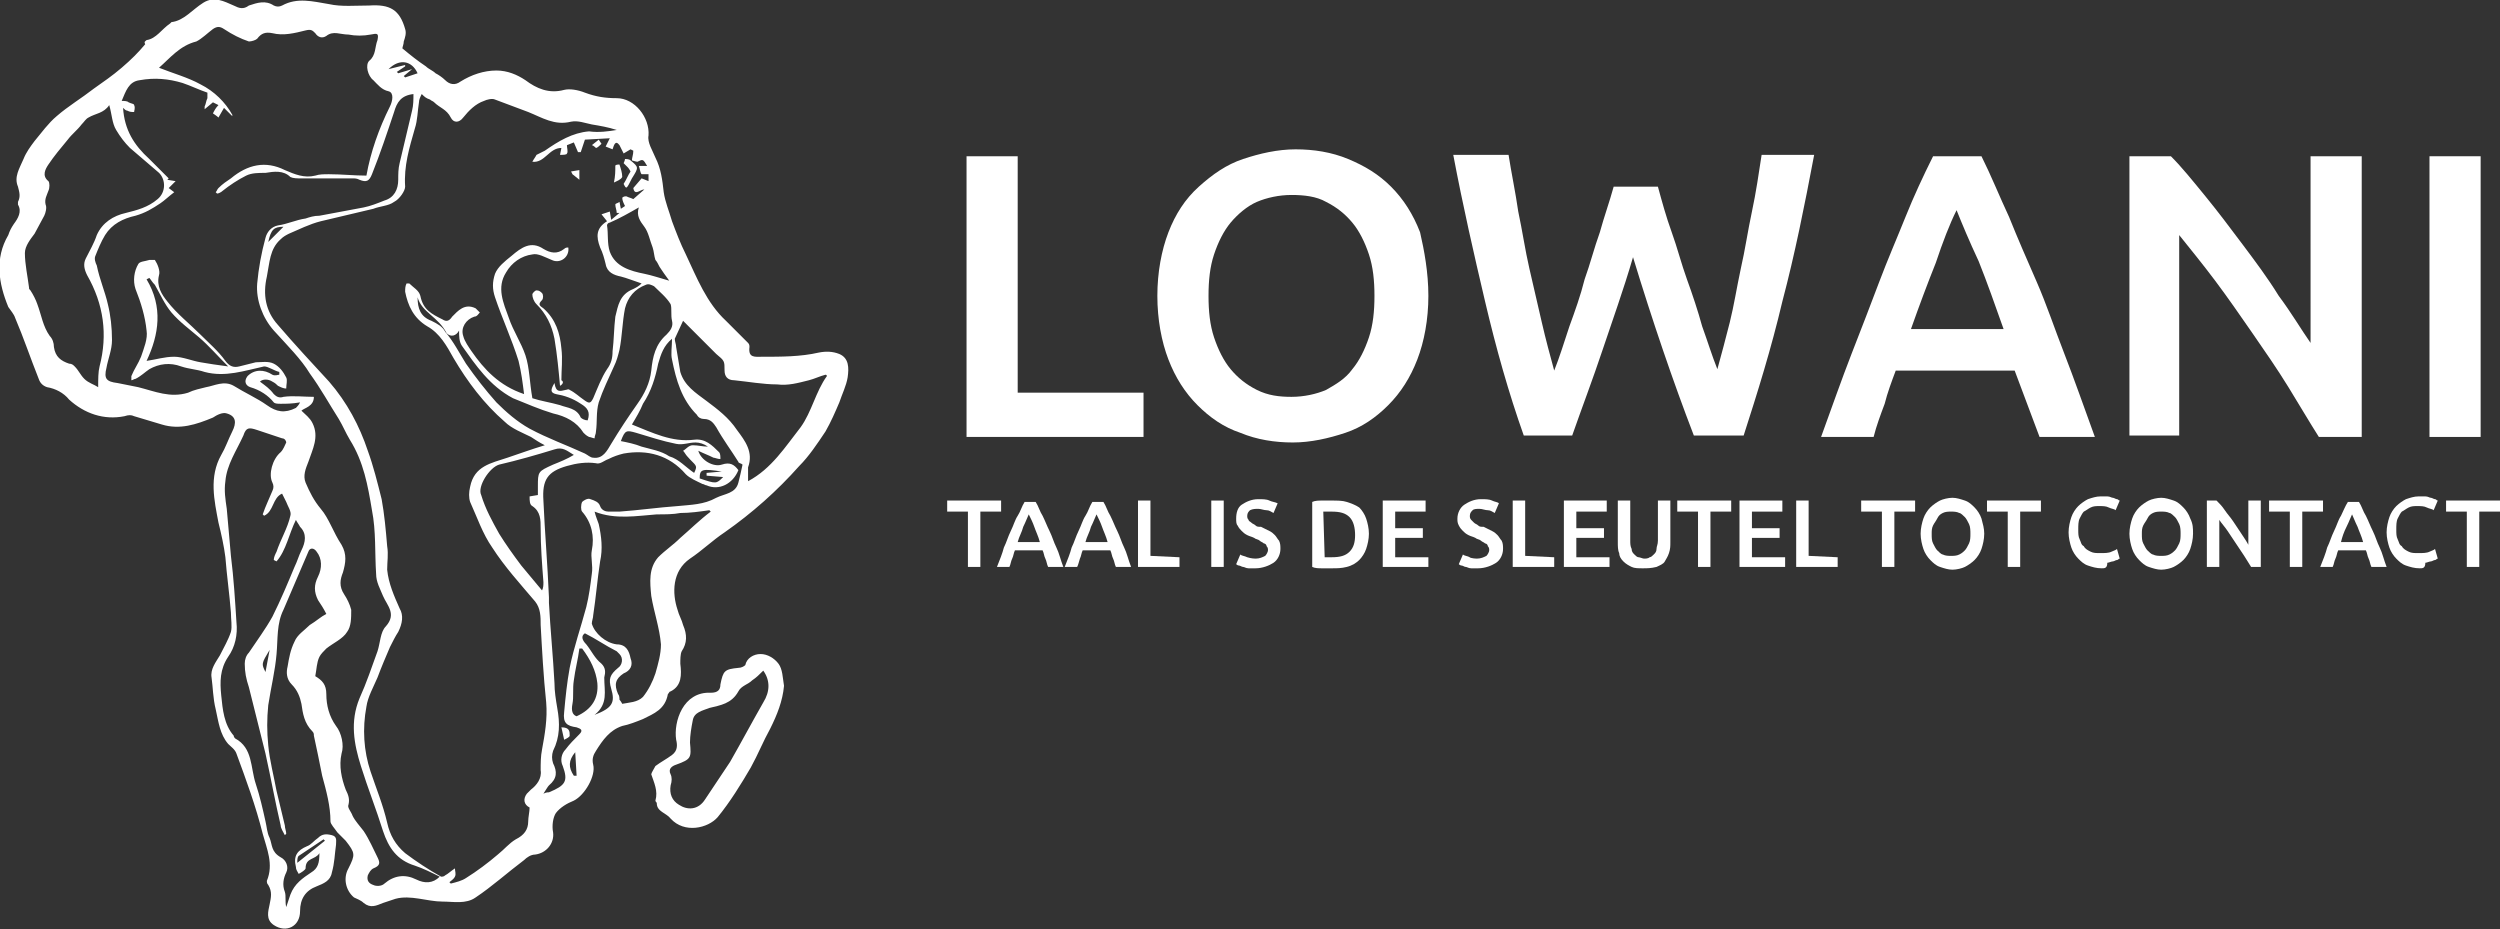 <?xml version="1.0" encoding="utf-8"?>
<!-- Generator: Adobe Illustrator 23.0.6, SVG Export Plug-In . SVG Version: 6.00 Build 0)  -->
<svg version="1.1" id="Layer_1" xmlns="http://www.w3.org/2000/svg" xmlns:xlink="http://www.w3.org/1999/xlink" x="0px" y="0px"
	 viewBox="0 0 180.8 67.2" style="enable-background:new 0 0 180.8 67.2;" xml:space="preserve">
<rect x="0" y="0" width="180.8" height="67.2" fill="#333333" stroke="none"/>
<style type="text/css">
	.st0{fill:#FFFFFF;}
</style>
<g>
	<g>
		<path class="st0" d="M23.6,44.4c-0.2-0.4-0.4-0.7-0.6-1c-0.3-0.6-0.3-1.1,0-1.7c0.3-0.6,0.3-1.3-0.1-1.8c-0.2-0.3-0.5-0.3-0.6,0
			c-0.6,1.4-1.2,2.8-1.8,4.2c-0.5,1-0.4,2.1-0.5,3.2c-0.1,1.2-0.4,2.4-0.6,3.7c-0.1,1-0.1,1.9,0,2.9c0.1,1.1,0.4,2.2,0.6,3.3
			c0.2,0.8,0.4,1.7,0.6,2.5c0,0.2,0.1,0.4,0.1,0.6l-0.1,0.1c-0.1-0.2-0.3-0.5-0.3-0.7c-0.4-1.7-0.7-3.4-1.1-5.2
			c-0.4-1.6-0.8-3.2-1.2-4.8c-0.2-0.6-0.3-1.1-0.3-1.7c0-0.3,0.1-0.6,0.3-0.8c0.6-0.9,1.2-1.7,1.7-2.6c0.6-1.2,1.1-2.4,1.6-3.6
			c0.2-0.4,0.3-0.8,0.5-1.2c0.3-0.6,0.4-1.2-0.1-1.7c-0.1-0.2-0.2-0.3-0.3-0.5c-0.5,1-0.7,2.2-1.4,3l-0.2-0.1c0-0.2,0.1-0.4,0.2-0.6
			c0.3-0.9,0.8-1.7,1-2.6c0.1-0.3-0.2-0.7-0.3-1c-0.1-0.2-0.2-0.4-0.3-0.6c-0.7,0.3-0.6,1.3-1.3,1.6L19,37.2
			c0.2-0.6,0.5-1.2,0.7-1.7c0.1-0.2,0.1-0.4,0-0.6c-0.3-0.6,0-1.7,0.6-2.2c0.2-0.2,0.3-0.5,0.4-0.7c0-0.1-0.1-0.3-0.3-0.3
			c-0.6-0.2-1.2-0.4-1.8-0.6s-0.8-0.2-1,0.4c-0.5,1.1-1.2,2.1-1.3,3.3c-0.1,0.7,0,1.3,0.1,2c0.1,1.1,0.2,2.3,0.3,3.4
			c0.2,1.6,0.3,3.2,0.4,4.8c0.1,0.9-0.1,1.8-0.6,2.5c-0.6,0.9-0.6,1.8-0.5,2.8s0.2,2.1,0.9,2.9c0,0.1,0.1,0.2,0.1,0.2
			c1.3,0.7,1.1,2.1,1.5,3.3c0.3,0.9,0.5,1.8,0.7,2.7c0.1,0.4,0.1,0.8,0.3,1.2c0.2,0.5,0.1,1,0.8,1.4c0.4,0.2,0.6,0.7,0.4,1.1l0,0
			c-0.2,0.4-0.3,0.9-0.1,1.4c0.1,0.3,0,0.7,0.1,1.1c0.1-0.3,0.2-0.6,0.3-0.9c0.3-0.8,0.9-1.2,1.5-1.6c0.5-0.3,0.6-0.7,0.6-1.4
			c-0.3,0.5-1,0.3-1,1.1c0,0.1-0.3,0.3-0.5,0.4c-0.1-0.2-0.2-0.3-0.2-0.5c-0.2-0.8,0.1-1.2,0.8-1.5c0.3-0.1,0.5-0.4,0.8-0.6
			c0.3-0.3,0.6-0.3,1-0.2s0.3,0.4,0.3,0.7c-0.1,0.7-0.1,1.3-0.3,2c-0.1,0.6-0.6,0.8-1.1,1c-0.8,0.3-1.2,0.9-1.2,1.8
			c0,1.1-1,1.6-1.9,1c-0.6-0.4-0.4-1-0.3-1.5s0.2-0.9-0.1-1.4c-0.1-0.1-0.1-0.2-0.1-0.3c0.5-1.2,0-2.3-0.3-3.4
			c-0.5-2-1.2-3.9-1.9-5.8c-0.1-0.3-0.4-0.5-0.6-0.7c-0.6-0.7-0.7-1.6-0.9-2.5c-0.2-0.8-0.2-1.6-0.3-2.3c-0.1-0.6,0.3-1.1,0.6-1.6
			c0.3-0.6,0.6-1.1,0.8-1.7c0.1-0.4,0-0.9,0-1.4c-0.1-1.3-0.3-2.7-0.4-4c-0.1-0.8-0.3-1.7-0.5-2.5c-0.3-1.6-0.7-3.3,0.2-4.9
			c0.3-0.5,0.5-1.1,0.8-1.7s0.3-1.1-0.4-1.3c-0.3-0.1-0.7,0.1-1,0.3c-1.2,0.5-2.4,0.9-3.7,0.5c-0.7-0.2-1.3-0.4-2-0.6
			C9.5,30,9.3,30,9,30.1c-1.5,0.3-2.9-0.2-4-1.2c-0.4-0.5-1-0.8-1.6-0.9c-0.3-0.1-0.5-0.3-0.6-0.6c-0.6-1.5-1.1-3-1.7-4.4
			c-0.1-0.3-0.3-0.5-0.5-0.8c-0.7-1.7-1-3.5,0-5.2c0.1-0.3,0.2-0.5,0.4-0.8c0.3-0.4,0.6-0.9,0.3-1.4c0-0.1,0-0.1,0-0.2
			c0.2-0.4,0.1-0.7,0-1.1c-0.3-0.7,0.1-1.3,0.4-2c0.2-0.5,0.5-0.9,0.8-1.3c0.5-0.6,1-1.3,1.6-1.8c0.8-0.7,1.8-1.3,2.7-2
			c0.7-0.5,1.3-0.9,2-1.5s1.2-1.1,1.7-1.7c-0.1-0.2,0-0.2,0.1-0.3c0.7-0.1,1.1-0.8,1.7-1.2l0.1-0.1c0.9-0.1,1.5-0.9,2.3-1.4
			s1.5-0.1,2.2,0.2c0.4,0.2,0.7,0.3,1.1,0c0.6-0.2,1.2-0.4,1.8,0c0.2,0.1,0.4,0.1,0.6,0c1.1-0.6,2.2-0.3,3.4-0.1
			c0.9,0.2,1.9,0.1,2.9,0.1c1.5-0.1,2.2,0.3,2.6,1.7c0.1,0.3,0,0.6-0.1,0.9c0,0.2-0.1,0.4-0.1,0.5c0.6,0.5,1.1,0.9,1.7,1.3
			C31,5,31.3,5.1,31.5,5.3c0.2,0.1,0.5,0.3,0.7,0.5c0.3,0.3,0.7,0.4,1.1,0.1c0.8-0.5,1.7-0.8,2.6-0.8c0.8,0,1.5,0.3,2.1,0.7
			c0.8,0.6,1.7,1,2.8,0.7c0.4-0.1,1,0,1.5,0.2c0.8,0.3,1.5,0.4,2.3,0.4c1.3,0,2.4,1.4,2.3,2.7c-0.1,0.5,0.3,1.1,0.5,1.6
			c0.4,0.8,0.5,1.6,0.6,2.5c0.1,0.7,0.4,1.4,0.6,2.1c0.3,0.8,0.6,1.6,1,2.4c0.8,1.7,1.5,3.5,2.9,4.8c0.5,0.5,1.1,1.1,1.6,1.6
			c0.1,0.1,0.1,0.2,0.1,0.3c-0.1,0.8,0.4,0.7,0.9,0.7c1.4,0,2.8,0,4.1-0.3c0.5-0.1,1-0.1,1.5,0.1c0.7,0.3,0.7,1,0.6,1.7
			c-0.1,0.6-0.4,1.2-0.6,1.8c-0.3,0.7-0.6,1.4-1,2.1c-0.6,0.9-1.2,1.8-1.9,2.5c-1.6,1.8-3.4,3.4-5.4,4.8c-0.9,0.6-1.6,1.3-2.5,1.9
			c-1.3,0.9-1.3,2.5-0.9,3.7c0.1,0.4,0.3,0.7,0.4,1.1c0.3,0.7,0.3,1.3-0.1,1.9c-0.1,0.2-0.1,0.6-0.1,0.9c0.1,0.8,0.1,1.6-0.7,2
			c-0.1,0-0.1,0.1-0.2,0.2c-0.2,1.1-1,1.4-1.8,1.8c-0.5,0.2-1,0.4-1.5,0.5c-0.9,0.3-1.4,1-1.9,1.8c-0.2,0.3-0.3,0.6-0.2,1
			c0.2,0.8-0.6,2.2-1.4,2.6c-0.5,0.2-1,0.5-1.3,0.9c-0.2,0.3-0.3,0.9-0.2,1.4c0.1,0.8-0.5,1.5-1.3,1.6c-0.3,0-0.6,0.2-0.8,0.4
			c-1.2,0.9-2.3,1.9-3.5,2.7c-0.7,0.5-1.6,0.3-2.4,0.3c-1.1,0-2.3-0.5-3.4-0.2c-0.3,0.1-0.6,0.2-0.9,0.3c-0.5,0.2-0.9,0.4-1.4,0
			c-0.2-0.2-0.5-0.3-0.7-0.4c-0.6-0.5-0.8-1.4-0.4-2.1c0.5-1,0.5-1.1-0.2-2c-0.2-0.2-0.4-0.4-0.6-0.6c-0.2-0.3-0.5-0.6-0.5-0.8
			c0-1.1-0.3-2.2-0.6-3.3c-0.2-1-0.4-2-0.6-2.9c0-0.1,0-0.2-0.1-0.3c-0.6-0.6-0.7-1.3-0.8-2c-0.1-0.5-0.3-1-0.7-1.4
			c-0.4-0.4-0.4-0.9-0.3-1.3c0.1-0.6,0.2-1.2,0.5-1.8c0.2-0.5,0.7-0.8,1.1-1.2C22.9,44.9,23.2,44.6,23.6,44.4z M44.6,9.4L44.6,9.4
			C44,9.2,43.4,9.1,42.8,9c-0.5-0.1-1-0.3-1.5-0.2c-1.2,0.3-2.1-0.3-3.1-0.7c-0.8-0.3-1.6-0.6-2.4-0.9c-0.2-0.1-0.6,0-0.8,0.1
			c-0.6,0.2-1.1,0.7-1.5,1.2c-0.3,0.4-0.7,0.4-0.9,0c-0.3-0.6-0.8-0.7-1.2-1.1c-0.1-0.1-0.2-0.1-0.3-0.2c-0.3-0.1-0.4-0.2-0.6-0.4
			c-0.1,0.2-0.2,0.4-0.2,0.6C30.2,8,30.2,8.7,30,9.3c-0.4,1.4-0.8,2.7-0.7,4.2c0,0.3-0.4,0.9-0.8,1.1c-0.4,0.3-1,0.3-1.5,0.5
			c-1.3,0.3-2.5,0.6-3.8,0.9c-0.8,0.2-1.6,0.6-2.3,0.9c-0.2,0.1-0.4,0.2-0.6,0.4c-0.8,0.7-0.8,1.7-1,2.7c-0.3,1.3-0.1,2.5,0.8,3.5
			c1.2,1.4,2.5,2.8,3.7,4.1c1.3,1.5,2.2,3.2,2.8,5c0.4,1.1,0.7,2.3,1,3.5c0.2,1.1,0.3,2.2,0.4,3.4c0.1,0.6,0,1.1,0,1.7
			c0.1,1,0.5,1.9,0.9,2.8c0.3,0.5,0.2,1.1-0.1,1.7c-0.2,0.3-0.4,0.7-0.6,1.1c-0.3,0.7-0.6,1.4-0.9,2.2c-0.3,0.7-0.7,1.4-0.8,2.1
			c-0.3,1.6-0.2,3.2,0.3,4.7c0.4,1.2,0.9,2.4,1.2,3.7c0.2,0.9,0.6,1.6,1.3,2.2c0.8,0.6,1.7,1.2,2.6,1.7c0.1,0,0.2,0,0.3-0.1
			c0.2-0.1,0.4-0.3,0.7-0.5c0,0.2,0.1,0.4,0,0.6c-0.1,0.2-0.3,0.3-0.4,0.4l0.1,0.1c0.4-0.1,0.8-0.2,1.1-0.4c0.8-0.5,1.6-1.1,2.3-1.7
			c0.5-0.4,0.8-0.8,1.3-1.1c0.6-0.3,0.9-0.7,0.9-1.3c0-0.3,0.1-0.7,0.1-1c-0.4-0.2-0.5-0.6-0.2-1c0.1-0.1,0.2-0.2,0.3-0.3
			c0.4-0.3,0.8-0.8,0.7-1.4c0-0.5,0-1,0.1-1.5c0.2-1.1,0.4-2.2,0.3-3.4c-0.2-1.9-0.3-3.8-0.4-5.6c0-0.6,0-1.2-0.4-1.7
			c-1.1-1.3-2.2-2.5-3.1-3.9c-0.7-1-1.1-2.2-1.6-3.3c-0.1-0.3-0.1-0.7,0-1.1c0.3-1.5,1.5-1.7,2.7-2.1c0.9-0.3,1.7-0.6,2.7-0.9
			c-0.4-0.2-0.7-0.4-1-0.6c-0.6-0.3-1.4-0.6-1.9-1.1c-1.5-1.3-2.7-2.9-3.7-4.6c-0.5-0.9-1-1.8-1.9-2.3c-1-0.6-1.4-1.5-1.6-2.5
			c0-0.2,0-0.4,0.1-0.6h0.2c0.3,0.3,0.7,0.5,0.8,0.9c0.2,1,0.8,1.3,1.6,1.7c0.3,0.2,0.5,0.1,0.7-0.2c0.4-0.4,0.9-1,1.7-0.6
			c0.1,0.1,0.2,0.2,0.3,0.3c-0.1,0.1-0.2,0.3-0.4,0.3c-0.6,0.2-1,0.8-0.8,1.4c0.1,0.4,0.4,0.8,0.6,1.1c0.9,1.3,2,2.5,3.8,3.1
			c-0.1-0.8-0.2-1.6-0.4-2.4c-0.5-1.6-1.2-3.1-1.7-4.6c-0.2-0.6-0.2-1.1,0-1.7c0.2-0.5,0.7-0.9,1.2-1.3c0.7-0.6,1.4-1.1,2.3-0.5
			c0.5,0.3,1,0.4,1.5,0c0.1-0.1,0.2-0.1,0.3-0.1c0.1,0.7-0.6,1.2-1.2,0.9c-0.5-0.2-1-0.5-1.4-0.4c-0.8,0.1-1.5,0.6-1.9,1.3
			c-0.7,1.1-0.2,2.2,0.2,3.3c0.3,0.9,0.9,1.8,1.2,2.7c0.3,0.9,0.3,2,0.5,3.1c0.6,0.2,1.3,0.3,2,0.5c0.5,0.2,1.2,0.2,1.5,0.9
			c0.1,0.1,0.3,0.2,0.5,0.2c0.2-0.6,0-0.9-0.5-1.2c-0.6-0.4-1.2-0.6-1.8-0.7c-0.4-0.1-0.4-0.3-0.1-0.8c0.1,0.7,0.4,0.6,0.8,0.5
			c0.1,0,0.2-0.1,0.3,0c0.4,0.2,0.7,0.5,1,0.7c0.4,0.3,0.5,0.3,0.7-0.1c0.3-0.7,0.6-1.5,1-2.1c0.3-0.4,0.4-0.8,0.4-1.3
			c0.1-0.8,0.1-1.7,0.2-2.5c0.2-0.8,0.3-1.6,1.3-2c0.2-0.1,0.4-0.2,0.6-0.4c-0.6-0.2-1.1-0.4-1.5-0.5c-0.5-0.1-1-0.3-1.1-0.9
			c-0.1-0.4-0.2-0.8-0.4-1.2c-0.3-0.8-0.3-1.4,0.5-1.9l-0.4-0.5l0.6-0.2l0.1,0.6l0.6-0.5h-0.2c0-0.2-0.1-0.4-0.1-0.6
			c0-0.1,0.2-0.1,0.3-0.2l0.1,0.5l0.3-0.2c-0.1-0.2-0.2-0.4-0.2-0.6c0.1-0.1,0.2-0.1,0.3-0.1c0.2,0.1,0.3,0.1,0.5,0.2l0,0l0.8-0.7
			c-0.3,0-0.7,0.5-0.8-0.1l0.6-0.7l0.5,0.2v-0.5c-0.2,0-0.4,0-0.5,0c-0.1-0.1-0.1-0.3-0.2-0.6h0.6c-0.3-0.5-0.3-0.5-0.7-0.3
			c-0.1,0-0.4-0.1-0.4-0.1c0-0.2,0.1-0.4,0.1-0.7l-0.2-0.1l-0.5,0.3l-0.3-0.6c-0.3-0.4-0.4,0-0.5,0.3l-0.5-0.2l0.3-0.6l-1.8,0.1
			L42,11h-0.2l-0.3-0.7L41,10.5c0,0.2,0.1,0.5,0,0.6c0,0.1-0.3,0.1-0.5,0.1l0.1-0.5c-0.9,0-1.2,1.1-2.1,1c0.1-0.2,0.2-0.3,0.3-0.5
			c0.2-0.1,0.4-0.2,0.6-0.3c1-0.7,2-1.3,3.2-1.4C43.3,9.6,44,9.5,44.6,9.4z M20.2,27.1v-0.2c-0.4-0.1-0.8-0.4-1.1-0.4
			c-1.4,0.3-2.8,0.8-4.3,0.4c-0.6-0.2-1.1-0.2-1.7-0.4c-0.8-0.3-1.6-0.2-2.3,0.2c-0.3,0.2-0.6,0.5-1,0.7c-0.1,0-0.2,0.1-0.3,0.1
			c0-0.1,0-0.2,0-0.3c0.2-0.5,0.5-0.9,0.7-1.4c0.2-0.6,0.5-1.3,0.4-1.9c-0.1-1-0.4-2-0.8-3c-0.2-0.6-0.1-1.3,0.2-1.8
			c0.1-0.2,0.5-0.2,0.8-0.3c0.1,0,0.4,0,0.4,0c0.2,0.3,0.4,0.8,0.3,1.1c-0.2,0.8,0.2,1.4,0.6,1.9c0.7,0.9,1.6,1.6,2.4,2.4
			c0.6,0.6,1.3,1.2,1.8,1.9c0.3,0.4,0.6,0.5,1,0.4s0.8-0.2,1.2-0.3c0.4,0,0.9-0.1,1.3,0.1s0.7,0.6,0.9,1c0.1,0.2,0,0.5,0,0.8
			c-0.2,0-0.4-0.1-0.6-0.2c-0.1-0.1-0.2-0.2-0.4-0.3c-0.3-0.2-0.7-0.2-0.9,0c0.4,0.3,0.7,0.5,1,0.9c0.2,0.2,0.4,0.3,0.7,0.2
			c0.7-0.1,1.5,0,2.2,0c0,0.7-0.7,0.8-0.9,1c0.3,0.3,0.6,0.5,0.8,0.9c0.5,1,0,1.9-0.3,2.8c-0.2,0.5-0.4,1-0.2,1.5
			c0.3,0.7,0.6,1.3,1.1,1.9c0.6,0.7,0.9,1.7,1.5,2.6c0.4,0.7,0.3,1.3,0.1,2c-0.2,0.5-0.3,1,0.1,1.6c0.2,0.3,0.4,0.7,0.5,1.1
			c0,0.6,0,1.2-0.3,1.6c-0.3,0.5-1,0.8-1.5,1.2c-0.2,0.2-0.4,0.4-0.5,0.6c-0.2,0.4-0.2,0.9-0.3,1.4c0.5,0.3,0.8,0.6,0.8,1.3
			c0,0.8,0.2,1.6,0.7,2.3c0.4,0.5,0.6,1.4,0.4,2c-0.2,0.9,0,1.8,0.3,2.6c0.2,0.4,0.3,0.7,0.2,1.1c-0.1,0.2,0.2,0.5,0.3,0.8
			c0.2,0.4,0.5,0.7,0.8,1.1c0.4,0.6,0.7,1.3,1,1.9c0.2,0.4,0.2,0.6-0.3,0.8c-0.2,0.1-0.3,0.3-0.4,0.5c-0.1,0.4,0.1,0.6,0.4,0.7
			c0.2,0.1,0.6,0.1,0.8-0.1c0.7-0.6,1.5-0.7,2.3-0.3c0.6,0.3,1.2,0.3,1.7-0.2c-0.6-0.3-1.2-0.6-1.8-0.8c-1.3-0.4-1.9-1.3-2.3-2.5
			c-0.5-1.6-1.1-3.1-1.6-4.7c-0.5-1.6-0.8-3.2-0.1-4.9c0.5-1.1,0.9-2.3,1.3-3.4c0.2-0.6,0.2-1.4,0.6-1.8c0.8-0.9,0.1-1.5-0.2-2.2
			c-0.2-0.5-0.5-1-0.5-1.6c-0.1-1.5,0-3.1-0.3-4.6c-0.3-1.8-0.6-3.5-1.6-5.1c-0.3-0.5-0.5-1-0.8-1.5c-0.7-1.1-1.3-2.2-2.1-3.3
			c-0.6-1-1.6-2-2.6-3.1c-0.8-0.9-1.3-2.2-1.2-3.4c0.1-1.1,0.3-2.2,0.6-3.3c0.1-0.4,0.4-0.8,0.9-0.9c0.7-0.1,1.3-0.4,2-0.5
			c0.3-0.1,0.6-0.2,1-0.2c1.1-0.2,2.1-0.4,3.2-0.6c0.5-0.1,1-0.3,1.5-0.5c0.7-0.2,1-0.8,1-1.5c0-0.4,0-0.8,0.1-1.2
			c0.3-1.3,0.6-2.5,0.9-3.8c0.1-0.4,0.1-0.8,0.1-1.2c-0.9,0.1-1.2,0.6-1.4,1.3c-0.5,1.5-1,3-1.6,4.5c-0.2,0.5-0.4,0.6-0.9,0.4
			c-0.2-0.1-0.3-0.1-0.5-0.1c-1.2,0-2.5,0-3.7,0c-0.3,0-0.6,0-0.8-0.1c-0.5-0.5-1.2-0.4-1.8-0.3c-0.5,0-1,0-1.4,0.2
			c-0.6,0.3-1.2,0.7-1.7,1.1C16,13.9,15.8,14,15.7,14l-0.1-0.1c0.1-0.1,0.1-0.2,0.2-0.3c0.3-0.3,0.6-0.5,0.9-0.7
			c1.2-1,2.5-1.3,3.9-0.6c0.7,0.3,1.4,0.6,2.2,0.4c0.3-0.1,0.6-0.1,1-0.1c0.9,0,1.8,0.1,2.7,0.1c0.3-1.7,0.9-3.4,1.7-5
			c0.2-0.4,0.3-1-0.1-1.1c-0.5-0.1-0.8-0.5-1.1-0.8c-0.4-0.3-0.6-1.1-0.3-1.4c0.5-0.4,0.4-1,0.6-1.5c0.1-0.5,0-0.5-0.5-0.4
			s-1.1,0.1-1.6,0c-0.6,0-1.1-0.3-1.6,0.1c-0.3,0.2-0.6,0.1-0.8-0.2c-0.2-0.2-0.3-0.3-0.7-0.2c-0.8,0.2-1.6,0.4-2.4,0.2
			c-0.5-0.1-0.8,0-1.1,0.4C18.5,2.9,18.2,3,18,3c-0.6-0.2-1.2-0.5-1.8-0.9c-0.3-0.2-0.5-0.2-0.8,0C15,2.4,14.6,2.8,14.2,3
			c-1.2,0.3-1.9,1.2-2.7,1.9c1,0.4,2.1,0.7,3,1.2c1,0.5,1.8,1.3,2.3,2.2v0.1l-0.6-0.6l-0.4,0.7c-0.1-0.1-0.4-0.3-0.4-0.3
			c0.1-0.2,0.2-0.4,0.4-0.6l-0.4-0.2l-0.6,0.5V7.7c0.1-0.2,0.1-0.4,0.2-0.6c0-0.1,0-0.3,0-0.4c-0.6-0.2-1.2-0.5-1.8-0.7
			c-1-0.3-2-0.4-3.1-0.2c-0.8,0.1-1,0.8-1.3,1.5c0.2,0,0.4,0,0.5,0.1c0.2,0.1,0.4,0.1,0.4,0.2c0.1,0.2,0,0.4,0,0.5
			c-0.2,0-0.3,0-0.5-0.1C9.1,8,9,7.9,8.9,7.8c0.1,1.6,0.8,2.7,1.9,3.7c0.5,0.5,1,1,1.4,1.4L12.1,13l0.6,0.1l-0.5,0.5l0.4,0.3
			c-0.4,0.3-0.7,0.6-1,0.8c-0.6,0.4-1.1,0.7-1.8,0.9c-0.9,0.2-1.7,0.6-2.2,1.4c-0.3,0.5-0.5,1-0.7,1.5c-0.1,0.2,0,0.5,0.1,0.7
			c0.2,1,0.6,1.9,0.8,2.8c0.2,0.8,0.3,1.7,0.3,2.6c0,0.7-0.3,1.4-0.4,2c-0.2,0.8,0,1,0.8,1.1c0.5,0.1,1,0.2,1.5,0.3
			c1.2,0.3,2.3,0.8,3.6,0.4c0.4-0.2,0.9-0.3,1.3-0.4c0.6-0.1,1.3-0.5,2-0.1c0.8,0.5,1.7,0.9,2.4,1.4c0.7,0.5,1.3,0.6,2.1,0.2
			c0.1-0.1,0.2-0.2,0.3-0.4c-0.6,0.1-1,0.1-1.4,0.1c-0.2,0-0.4,0-0.5-0.1c-0.4-0.5-1-0.9-1.7-1.1c-0.3-0.1-0.5-0.4-0.2-0.8
			c0.5-0.5,1.2-0.5,1.8-0.1C19.9,27.2,20.1,27.1,20.2,27.1L20.2,27.1z M45.7,30.7c1.5,0.6,2.9,1.3,4.5,1.1c0.8-0.1,1.3,0.4,1.8,0.9
			c0.1,0.1,0.1,0.3,0.1,0.5c-0.2,0-0.4-0.1-0.5-0.1c-0.4-0.2-0.7-0.3-1.1-0.5c0.2,0.7,1.1,1.2,1.7,1c0.6-0.2,0.9,0,1.2,0.4
			c-0.4,1-1.4,1.5-2.3,1.1c-0.1,0-0.2-0.1-0.3-0.1c-0.4-0.2-0.9-0.4-1.2-0.7c-1.2-1.4-2.8-1.8-4.5-1.5c-0.4,0.1-0.7,0.2-1.1,0.4
			c-0.3,0.1-0.6,0.4-0.9,0.3c-0.7-0.1-1.4,0-2.1,0.2c-1.4,0.4-1.8,1-1.7,2.5c0.1,2.3,0.3,4.6,0.4,7c0,0.1,0,0.3,0,0.4
			c0.1,1.9,0.3,3.9,0.4,5.8c0,0.6,0.1,1.2,0.2,1.8c0.2,1.1,0.2,2.1-0.3,3.1c-0.1,0.3-0.1,0.6,0,0.9c0.3,0.6,0.3,1.1-0.3,1.6
			c-0.1,0.1-0.2,0.3-0.4,0.6c0.2-0.1,0.3-0.1,0.4-0.1c1.2-0.5,1.4-0.8,1-1.9c-0.2-0.4-0.1-0.9,0.2-1.2c0.3-0.4,0.6-0.7,1-1.1
			c0.3-0.3,0.1-0.4-0.2-0.5c-0.7-0.1-1-0.3-0.9-1.1c0.1-1.1,0.2-2.1,0.4-3.2c0.3-1.5,0.8-2.9,1.2-4.4c0.2-0.8,0.3-1.6,0.4-2.4
			c0.1-0.6-0.1-1.2,0-1.7c0.2-1,0-2-0.7-2.8c-0.1-0.1-0.1-0.5,0-0.7c0.1-0.1,0.4-0.3,0.6-0.2c0.3,0.1,0.6,0.2,0.7,0.5
			c0.1,0.3,0.4,0.4,0.6,0.4c0.3,0,0.6,0,0.8,0c1.4-0.1,2.8-0.3,4.2-0.4c1-0.1,1.9-0.1,2.8-0.6c0.6-0.3,1.4-0.3,1.6-1.1
			c0.1-0.4,0.2-0.8,0.3-1.3c-0.1-0.1-0.3-0.1-0.3-0.2c-0.5-0.8-1.1-1.6-1.6-2.5c-0.2-0.3-0.4-0.6-0.9-0.6c-0.2,0-0.4-0.1-0.5-0.3
			c-1.1-1.1-1.5-2.5-1.8-4c-0.1-0.4,0-0.9,0-1.5c-0.6,0.5-0.8,1.1-1,1.8c-0.2,1-0.5,2-1.1,2.9C46.3,29.7,46,30.2,45.7,30.7
			L45.7,30.7z M7.9,7.6L7.9,7.6c-0.4,0.6-1,0.6-1.5,0.9C6.2,8.6,6.1,8.8,5.9,9c-0.3,0.4-0.7,0.7-1,1.1c-0.5,0.6-1,1.2-1.4,1.8
			c-0.2,0.3-0.5,0.8,0,1.2c0.1,0.1,0.1,0.5,0,0.7c-0.1,0.3-0.3,0.6-0.2,1c0.1,0.2,0,0.6-0.1,0.8C3,16,2.7,16.5,2.5,16.9
			c-0.3,0.4-0.7,0.9-0.7,1.4c0,0.8,0.2,1.7,0.3,2.5c0,0.1,0,0.1,0.1,0.2c0.2,0.3,0.4,0.7,0.5,1c0.3,0.8,0.4,1.6,0.9,2.3
			c0.2,0.2,0.3,0.5,0.3,0.8c0.1,0.7,0.5,1,1.1,1.2c0.2,0,0.3,0.1,0.4,0.2c0.3,0.3,0.4,0.6,0.7,0.9c0.3,0.3,0.7,0.4,1,0.6
			c0-0.6,0-1.1,0.1-1.5c0.6-2.3,0.3-4.5-0.9-6.6c-0.2-0.4-0.3-0.8-0.1-1.2C6.5,18.1,6.8,17.6,7,17c0.4-0.9,1.2-1.4,2.1-1.6
			c0.8-0.2,1.6-0.4,2.3-1c0.6-0.5,0.6-1.4,0.1-1.9c-0.7-0.6-1.4-1.2-2.1-1.8c-0.4-0.4-0.7-0.8-1-1.3S8.1,8.3,7.9,7.6z M43,37
			c0.1,0.4,0.2,0.6,0.3,0.9c0.2,0.9,0.3,1.8,0.1,2.7c-0.2,1.3-0.3,2.6-0.5,3.9c0,0.2-0.1,0.4-0.1,0.6c0.2,0.7,1,1.4,1.8,1.5
			c0.7,0,0.9,0.5,1,1c0.2,0.5,0,0.9-0.5,1.1c-0.6,0.4-0.7,0.8-0.4,1.5c0.1,0.1,0.1,0.3,0.1,0.4c0.1,0.1,0.2,0.3,0.2,0.3
			c0.5-0.1,1.1-0.1,1.5-0.5c0.4-0.5,0.7-1.1,0.9-1.7c0.2-0.7,0.4-1.4,0.4-2.1c-0.1-1.2-0.5-2.3-0.7-3.5c-0.1-1-0.2-2,0.5-2.8
			c0.5-0.5,1.1-0.9,1.6-1.4c0.7-0.6,1.4-1.3,2.2-1.9l-0.1-0.1c-0.7,0.1-1.4,0.2-2.1,0.2c-0.5,0.1-1.1,0.1-1.7,0.1
			C46.1,37.3,44.5,37.6,43,37L43,37z M30.2,21.5c0,0.8,0.2,1.4,1,1.7c0.4,0.2,0.8,0.4,1,0.8c0.6,0.7,1,1.5,1.5,2.3
			c0.7,1,1.4,1.9,2.2,2.8c0.7,0.7,1.5,1.4,2.4,1.9c1.3,0.7,2.7,1.2,4,1.8c0.2,0.1,0.4,0.3,0.6,0.3c0.7,0.1,1-0.5,1.3-1
			c0.6-1,1.2-1.9,1.9-2.9c0.5-0.7,0.9-1.5,1-2.4c0.1-1,0.3-1.9,1.1-2.6c0.3-0.3,0.5-0.6,0.4-1s0-0.9-0.1-1.2
			c-0.3-0.5-0.8-0.9-1.2-1.3c-0.2-0.1-0.4-0.2-0.6-0.1c-0.8,0.3-1.3,0.9-1.5,1.7c-0.2,1-0.2,2-0.4,3c-0.1,0.4-0.2,0.8-0.4,1.2
			c-0.4,0.9-0.8,1.7-1.1,2.6c-0.2,0.7-0.1,1.4-0.2,2.1c0,0.2-0.1,0.3-0.1,0.5c-0.1,0-0.3-0.1-0.4-0.1c-0.2-0.1-0.3-0.2-0.4-0.3
			c-0.5-0.8-1.3-1.2-2.2-1.4c-1-0.3-1.9-0.7-2.9-1.1c-1.7-0.9-2.7-2.4-3.7-3.8c-0.2-0.3-0.2-0.7-0.2-1.1c-0.2,0.4-0.6,0.5-0.9,0.2
			C31.7,22.9,30.5,22.6,30.2,21.5z M54.1,34.8c1.7-0.9,2.7-2.5,3.8-3.9c0.8-1.1,1.1-2.6,1.9-3.7c0,0,0-0.1-0.1-0.1
			c-0.4,0.1-0.8,0.3-1.2,0.4c-0.8,0.2-1.5,0.4-2.3,0.3c-1,0-2.1-0.2-3.1-0.3c-0.5,0-0.7-0.3-0.7-0.7c0-0.7,0-0.7-0.6-1.2
			c-0.1-0.1-0.1-0.1-0.2-0.2l-2.2-2.2l-0.6,1.3c0,0.2,0.1,0.4,0.1,0.6c0.1,0.6,0.2,1.2,0.3,1.8c0.3,1,1.1,1.5,1.9,2.1
			c0.8,0.6,1.6,1.2,2.2,2.1c0.6,0.8,1.2,1.6,0.8,2.7C54.1,34,54.1,34.4,54.1,34.8z M38.9,35.8c0-0.1,0-0.3,0-0.6
			c0-1.1,0-1.1,1.1-1.6c0.5-0.2,1-0.4,1.5-0.7c-0.5-0.3-0.8-0.6-1.4-0.4c-1.3,0.4-2.7,0.8-4,1.1c-0.7,0.2-1.6,1.6-1.3,2.2
			c0.3,1,0.8,1.9,1.3,2.8c0.5,0.8,1,1.5,1.6,2.3c0.5,0.6,1,1.2,1.5,1.8c0.1-0.2,0.1-0.4,0.1-0.6c-0.1-1.3-0.2-2.6-0.2-3.9
			c0-0.6,0-1.2-0.6-1.6c-0.2-0.1-0.2-0.4-0.2-0.7L38.9,35.8z M10.8,20.1l-0.2,0.1c1.2,2,0.9,4,0,5.9c0.7-0.1,1.3-0.3,2-0.3
			c0.6,0,1.3,0.3,1.9,0.4c0.6,0.1,1.2,0.2,2,0.3c-0.8-0.8-1.4-1.5-2.1-2.1c-0.7-0.6-1.4-1.1-2-1.8c-0.5-0.6-0.8-1.3-1.2-2
			C11,20.4,10.9,20.2,10.8,20.1z M48.4,20.3c-0.3-0.4-0.5-0.7-0.7-1c-0.1-0.2-0.2-0.4-0.3-0.5c-0.1-0.3-0.1-0.6-0.2-0.9
			c-0.2-0.5-0.3-1.1-0.6-1.5S46,15.6,46.2,15c-0.7,0.4-1.4,0.8-2.1,1.1c-0.1,0-0.2,0.1-0.2,0.2c0.1,0.6,0,1.3,0.2,1.9
			c0.4,1.1,1.5,1.4,2.5,1.6C47.1,19.9,47.7,20.1,48.4,20.3L48.4,20.3z M42.1,46.9h-0.2c-0.1,0.8-0.3,1.5-0.4,2.3
			c-0.1,0.6,0,1.2-0.1,1.7s0,0.8,0.3,0.9c1.1-0.5,1.6-1.3,1.5-2.4C43.1,48.5,42.7,47.7,42.1,46.9z M50.2,34.2
			c0.3-0.6,0.1-0.5-0.5-1.2c-0.1-0.1-0.2-0.3-0.3-0.4c0.2-0.1,0.4-0.4,0.7-0.4c0.4,0,0.7,0.1,1.1,0.1c-0.3-0.2-0.6-0.3-0.9-0.3
			c-0.5,0-0.9,0.2-1.4,0.1c-1-0.2-1.9-0.5-2.9-0.8c-0.7-0.2-0.8-0.2-1.1,0.6c0.5,0.1,1,0.2,1.5,0.4c0.7,0.2,1.4,0.3,2,0.7
			C49.1,33.2,49.6,33.8,50.2,34.2L50.2,34.2z M43,51.7c1.3-0.5,1.5-0.9,1.2-1.9c-0.2-0.7-0.1-1,0.5-1.5c0.3-0.2,0.4-0.7,0.1-1
			c-0.1-0.1-0.1-0.1-0.2-0.2c-0.8-0.4-1.5-0.9-2.3-1.3c-0.3,0.2-0.2,0.5,0.1,0.8c0.4,0.5,0.6,1,1.1,1.4c0.3,0.3,0.3,0.6,0.2,1
			C43.7,50,44,50.9,43,51.7L43,51.7z M29.8,5l-0.6,0.5l0.1,0.1l0.9-0.3c-0.4-0.9-1.3-1.1-2.1-0.3l1.2-0.3v0.1l-0.6,0.4l0.1,0.1
			L29.8,5z M52.2,34.1L52.2,34.1c-1.4-0.2-1.6-0.2-1.6,0.5c1.2,0.4,1.2,0.4,1.7-0.1l-1.2-0.1v-0.2L52.2,34.1z M21.5,62.4l2-1.6
			l-0.1-0.1c-0.6,0.4-1.2,0.8-1.8,1.2C21.5,62,21.5,62.2,21.5,62.4L21.5,62.4z M41.5,56.1h0.2l-0.1-1.7C41.1,55,41.1,55.5,41.5,56.1
			L41.5,56.1z M19.4,17.5l1.1-1.1C19.8,16.4,19.6,16.6,19.4,17.5z M19.5,47c-0.6,1-0.6,1-0.3,1.6L19.5,47z"/>
		<path class="st0" d="M56.7,49.6c-0.1,1.1-0.5,2.1-1,3.1c-0.5,0.9-0.9,1.9-1.4,2.8c-0.7,1.2-1.5,2.5-2.4,3.6
			c-0.7,0.8-2.4,1.2-3.4,0.1c-0.3-0.4-1-0.5-1-1.1c0-0.1-0.1-0.1-0.1-0.2c0.2-0.7-0.1-1.3-0.3-1.9c0-0.1,0.2-0.4,0.3-0.6
			c0.4-0.3,0.8-0.5,1.2-0.8s0.4-0.7,0.3-1.1c-0.2-1.3,0.5-3.5,2.5-3.4c0.5,0,0.7-0.2,0.7-0.6c0.2-1,0.3-1.1,1.3-1.2
			c0.2,0,0.4-0.1,0.5-0.2c0.1-0.5,0.6-0.8,1.1-0.8s1,0.3,1.3,0.7C56.6,48.4,56.6,49,56.7,49.6z M55.2,48.5c-0.3,0.3-0.5,0.5-0.8,0.7
			c-0.3,0.3-0.8,0.4-1,0.8c-0.5,0.9-1.3,1-2.1,1.2c-0.5,0.2-1.1,0.3-1.2,0.9c-0.1,0.5-0.2,1.1-0.2,1.6c0.1,1.1,0.1,1.2-1,1.6
			c-0.3,0.1-0.6,0.3-0.4,0.7c0.1,0.2,0.1,0.5,0,0.8c-0.1,0.6,0.1,1.1,0.6,1.4c0.6,0.4,1.4,0.4,1.9-0.4c0.6-0.9,1.2-1.8,1.8-2.7
			c0.8-1.4,1.6-2.9,2.4-4.3C55.7,50,55.7,49.2,55.2,48.5L55.2,48.5z"/>
		<path class="st0" d="M40.5,27.9c-0.1-1.1-0.2-2.2-0.4-3.4c-0.2-1-0.6-1.8-1.3-2.5c-0.2-0.2-0.3-0.5-0.3-0.7c0-0.1,0.2-0.3,0.3-0.3
			c0.2,0,0.3,0.1,0.4,0.2c0.1,0.1,0.1,0.4,0,0.5c-0.3,0.3-0.2,0.4,0.1,0.6c0.9,0.8,1.2,1.8,1.3,2.9c0.1,0.8,0,1.5,0,2.3
			C40.8,27.6,40.7,27.8,40.5,27.9L40.5,27.9z"/>
		<path class="st0" d="M45.1,13.3c0.2-0.3,0.3-0.6,0.5-0.9c0,0-0.1-0.2-0.2-0.3c-0.1-0.1-0.2-0.2-0.3-0.3c0,0,0.1-0.2,0.1-0.3
			c0.1,0,0.3,0,0.4,0.1c0.6,0.5,0.6,0.5,0.1,1.3C45.3,13.7,45.3,13.7,45.1,13.3z"/>
		<path class="st0" d="M44.4,13.2c0.1-0.5,0.1-0.8,0.1-1.2c0-0.1,0.2-0.1,0.3-0.1c0.1,0.3,0.2,0.6,0.2,0.9
			C44.9,13,44.6,13.1,44.4,13.2z"/>
		<path class="st0" d="M43.5,10.4c-0.1,0.1-0.3,0.3-0.4,0.3c0,0-0.2-0.2-0.3-0.2l0.5-0.4L43.5,10.4z"/>
		<path class="st0" d="M41.3,12.4l0.6-0.1V13l-0.5-0.4L41.3,12.4z"/>
		<path class="st0" d="M40.6,52.6c0.6,0,0.6,0.3,0.6,0.6c0,0.1-0.2,0.2-0.4,0.3L40.6,52.6z"/>
	</g>
	<g>
		<path class="st0" d="M82.7,28.4v3.2H69.9V11.3h3.7v17.1C73.6,28.4,82.7,28.4,82.7,28.4z"/>
		<path class="st0" d="M103.3,21.4c0,1.7-0.3,3.3-0.8,4.6c-0.5,1.3-1.2,2.4-2.1,3.3s-1.9,1.6-3.1,2S94.8,32,93.5,32
			s-2.6-0.2-3.8-0.7c-1.2-0.4-2.2-1.1-3.1-2s-1.6-2-2.1-3.3s-0.8-2.9-0.8-4.6s0.3-3.3,0.8-4.6s1.2-2.4,2.2-3.3s2-1.6,3.2-2
			s2.5-0.7,3.8-0.7s2.6,0.2,3.8,0.7c1.2,0.5,2.2,1.1,3.1,2s1.6,2,2.1,3.3C103,18.1,103.3,19.7,103.3,21.4z M87.4,21.4
			c0,1.1,0.1,2.1,0.4,3s0.7,1.7,1.2,2.3c0.5,0.6,1.1,1.1,1.9,1.5s1.6,0.5,2.5,0.5s1.8-0.2,2.5-0.5c0.7-0.4,1.4-0.8,1.9-1.5
			c0.5-0.6,0.9-1.4,1.2-2.3s0.4-1.9,0.4-3s-0.1-2.1-0.4-3s-0.7-1.7-1.2-2.3c-0.5-0.6-1.1-1.1-1.9-1.5c-0.7-0.4-1.6-0.5-2.5-0.5
			s-1.8,0.2-2.5,0.5s-1.4,0.9-1.9,1.5s-0.9,1.4-1.2,2.3C87.5,19.3,87.4,20.3,87.4,21.4z"/>
		<path class="st0" d="M119.9,13.5c0.3,1.1,0.6,2.2,1,3.3s0.7,2.3,1.1,3.4s0.8,2.3,1.1,3.4c0.4,1.1,0.7,2.1,1.1,3.1
			c0.3-1.1,0.6-2.2,0.9-3.4c0.3-1.2,0.5-2.5,0.8-3.9c0.3-1.3,0.5-2.7,0.8-4.1s0.5-2.8,0.7-4.1h3.8c-0.7,3.7-1.4,7.2-2.3,10.6
			c-0.8,3.4-1.8,6.6-2.8,9.7h-3.6c-1.5-3.9-3-8.3-4.4-12.9c-0.7,2.4-1.5,4.6-2.2,6.7s-1.5,4.2-2.2,6.2h-3.5c-1.1-3.1-2-6.3-2.8-9.7
			s-1.6-6.9-2.3-10.6h4c0.2,1.3,0.5,2.7,0.7,4.1c0.3,1.4,0.5,2.8,0.8,4.1s0.6,2.6,0.9,3.9s0.6,2.4,0.9,3.5c0.4-1,0.7-2,1.1-3.2
			c0.4-1.1,0.8-2.2,1.1-3.4c0.4-1.1,0.7-2.3,1.1-3.4c0.3-1.1,0.7-2.2,1-3.3C116.7,13.5,119.9,13.5,119.9,13.5z"/>
		<path class="st0" d="M147.5,31.6c-0.3-0.8-0.6-1.6-0.9-2.4c-0.3-0.8-0.6-1.6-0.9-2.4h-8.6c-0.3,0.8-0.6,1.6-0.8,2.4
			c-0.3,0.8-0.6,1.6-0.8,2.4h-3.8c0.8-2.2,1.5-4.2,2.2-6c0.7-1.8,1.4-3.6,2-5.2s1.3-3.2,1.9-4.7c0.6-1.5,1.3-3,2-4.4h3.5
			c0.7,1.4,1.3,2.9,2,4.4c0.6,1.5,1.3,3.1,2,4.7s1.3,3.4,2,5.2c0.7,1.8,1.4,3.8,2.2,6C151.5,31.6,147.5,31.6,147.5,31.6z
			 M141.5,15.2c-0.5,1-1,2.3-1.5,3.8c-0.6,1.5-1.2,3.1-1.8,4.8h6.7c-0.6-1.7-1.2-3.4-1.8-4.9C142.4,17.4,141.9,16.2,141.5,15.2z"/>
		<path class="st0" d="M167.7,31.6c-0.7-1.1-1.4-2.3-2.2-3.6s-1.7-2.6-2.6-3.9s-1.8-2.6-2.7-3.8c-0.9-1.2-1.8-2.3-2.6-3.3v14.5H154
			V11.3h3c0.8,0.8,1.6,1.8,2.5,2.9s1.8,2.3,2.7,3.5s1.8,2.4,2.6,3.7c0.9,1.2,1.6,2.4,2.3,3.4V11.3h3.7v20.3
			C170.8,31.6,167.7,31.6,167.7,31.6z"/>
		<path class="st0" d="M175.7,11.3h3.7v20.3h-3.7V11.3z"/>
	</g>
	<g>
		<path class="st0" d="M72.4,36.2V37h-1.5v4H70v-4h-1.5v-0.8H72.4z"/>
		<path class="st0" d="M75.8,41c-0.1-0.2-0.1-0.4-0.2-0.6c-0.1-0.2-0.1-0.4-0.2-0.6h-2c-0.1,0.2-0.1,0.4-0.2,0.6
			c-0.1,0.2-0.1,0.4-0.2,0.6h-0.9c0.2-0.5,0.4-1,0.5-1.4c0.2-0.4,0.3-0.8,0.5-1.2s0.3-0.8,0.5-1.1s0.3-0.7,0.5-1h0.8
			c0.2,0.3,0.3,0.7,0.5,1c0.2,0.4,0.3,0.7,0.5,1.1c0.2,0.4,0.3,0.8,0.5,1.2s0.3,0.9,0.5,1.4H75.8z M74.4,37.2
			c-0.1,0.2-0.2,0.5-0.4,0.9c-0.1,0.4-0.3,0.7-0.4,1.1h1.6c-0.1-0.4-0.3-0.8-0.4-1.1S74.5,37.4,74.4,37.2z"/>
		<path class="st0" d="M80.7,41c-0.1-0.2-0.1-0.4-0.2-0.6c-0.1-0.2-0.1-0.4-0.2-0.6h-2c-0.1,0.2-0.1,0.4-0.2,0.6
			C78,40.7,78,40.8,77.9,41H77c0.2-0.5,0.4-1,0.5-1.4c0.2-0.4,0.3-0.8,0.5-1.2s0.3-0.8,0.5-1.1s0.3-0.7,0.5-1h0.8
			c0.2,0.3,0.3,0.7,0.5,1c0.2,0.4,0.3,0.7,0.5,1.1c0.2,0.4,0.3,0.8,0.5,1.2s0.3,0.9,0.5,1.4H80.7z M79.3,37.2
			c-0.1,0.2-0.2,0.5-0.4,0.9c-0.1,0.4-0.3,0.7-0.4,1.1h1.6c-0.1-0.4-0.3-0.8-0.4-1.1S79.4,37.4,79.3,37.2z"/>
		<path class="st0" d="M85.3,40.3V41h-3v-4.8h0.9v4L85.3,40.3L85.3,40.3z"/>
		<path class="st0" d="M87.6,36.2h0.9V41h-0.9V36.2z"/>
		<path class="st0" d="M90.8,40.4c0.3,0,0.5-0.1,0.7-0.2c0.1-0.1,0.2-0.3,0.2-0.4c0-0.1,0-0.2-0.1-0.3c0-0.1-0.1-0.2-0.2-0.2
			c-0.1-0.1-0.2-0.1-0.3-0.2s-0.3-0.1-0.4-0.2c-0.2-0.1-0.3-0.1-0.5-0.2c-0.2-0.1-0.3-0.2-0.4-0.3s-0.2-0.2-0.3-0.4
			c-0.1-0.1-0.1-0.3-0.1-0.5c0-0.4,0.1-0.8,0.4-1s0.7-0.4,1.2-0.4c0.3,0,0.6,0,0.8,0.1c0.2,0.1,0.4,0.1,0.6,0.2l-0.3,0.7
			c-0.2-0.1-0.3-0.2-0.5-0.2s-0.4-0.1-0.6-0.1s-0.4,0-0.6,0.1c-0.1,0.1-0.2,0.2-0.2,0.4c0,0.1,0,0.2,0.1,0.3c0,0.1,0.1,0.1,0.2,0.2
			c0.1,0.1,0.2,0.1,0.3,0.2c0.1,0.1,0.2,0.1,0.4,0.1c0.2,0.1,0.4,0.2,0.6,0.3s0.3,0.2,0.4,0.3s0.2,0.3,0.3,0.4
			c0.1,0.2,0.1,0.4,0.1,0.6c0,0.4-0.2,0.8-0.5,1s-0.8,0.4-1.3,0.4c-0.2,0-0.4,0-0.5,0c-0.2,0-0.3-0.1-0.4-0.1s-0.2-0.1-0.3-0.1
			s-0.2-0.1-0.2-0.1l0.3-0.7c0.1,0.1,0.3,0.1,0.5,0.2C90.2,40.3,90.5,40.4,90.8,40.4z"/>
		<path class="st0" d="M99,38.6c0,0.4-0.1,0.8-0.2,1.1s-0.3,0.6-0.5,0.8s-0.5,0.4-0.9,0.5s-0.7,0.1-1.1,0.1c-0.2,0-0.4,0-0.7,0
			c-0.2,0-0.5,0-0.7-0.1v-4.7c0.2-0.1,0.5-0.1,0.7-0.1s0.5,0,0.7,0c0.4,0,0.8,0,1.1,0.1c0.3,0.1,0.6,0.2,0.9,0.4
			c0.2,0.2,0.4,0.5,0.5,0.8S99,38.2,99,38.6z M95.8,40.3c0,0,0.1,0,0.2,0s0.2,0,0.3,0c0.6,0,1-0.1,1.3-0.4c0.3-0.3,0.4-0.7,0.4-1.2
			s-0.1-1-0.4-1.3S96.9,37,96.3,37c-0.3,0-0.4,0-0.6,0L95.8,40.3L95.8,40.3z"/>
		<path class="st0" d="M100,41v-4.8h3.1V37h-2.2v1.2h2v0.7h-2v1.4h2.4V41H100z"/>
		<path class="st0" d="M106.8,40.4c0.3,0,0.5-0.1,0.7-0.2c0.1-0.1,0.2-0.3,0.2-0.4c0-0.1,0-0.2-0.1-0.3c0-0.1-0.1-0.2-0.2-0.2
			c-0.1-0.1-0.2-0.1-0.3-0.2s-0.3-0.1-0.4-0.2c-0.2-0.1-0.3-0.1-0.5-0.2c-0.2-0.1-0.3-0.2-0.4-0.3s-0.2-0.2-0.3-0.4
			s-0.1-0.3-0.1-0.5c0-0.4,0.2-0.8,0.5-1s0.7-0.4,1.2-0.4c0.3,0,0.6,0,0.8,0.1c0.2,0.1,0.4,0.1,0.5,0.2l-0.3,0.7
			c-0.2-0.1-0.3-0.2-0.5-0.2s-0.4-0.1-0.6-0.1s-0.4,0-0.5,0.1s-0.2,0.2-0.2,0.4c0,0.1,0,0.2,0.1,0.3s0.1,0.1,0.2,0.2
			c0.1,0.1,0.2,0.1,0.3,0.2c0.1,0.1,0.2,0.1,0.4,0.1c0.2,0.1,0.4,0.2,0.6,0.3s0.3,0.2,0.4,0.3s0.2,0.3,0.3,0.4
			c0.1,0.2,0.1,0.4,0.1,0.6c0,0.4-0.2,0.8-0.5,1s-0.8,0.4-1.3,0.4c-0.2,0-0.4,0-0.5,0c-0.2,0-0.3-0.1-0.4-0.1s-0.2-0.1-0.3-0.1
			c-0.1,0-0.2-0.1-0.2-0.1l0.3-0.7c0.1,0.1,0.3,0.1,0.5,0.2C106.2,40.3,106.5,40.4,106.8,40.4z"/>
		<path class="st0" d="M112.4,40.3V41h-3v-4.8h0.9v4L112.4,40.3L112.4,40.3z"/>
		<path class="st0" d="M113.1,41v-4.8h3.1V37H114v1.2h2v0.7h-2v1.4h2.4V41H113.1z"/>
		<path class="st0" d="M118.8,41.1c-0.3,0-0.6,0-0.8-0.1s-0.4-0.2-0.6-0.4s-0.3-0.4-0.3-0.6c-0.1-0.2-0.1-0.5-0.1-0.8v-3h0.9v2.9
			c0,0.2,0,0.4,0.1,0.6c0,0.2,0.1,0.3,0.2,0.4s0.2,0.2,0.3,0.2c0.1,0,0.3,0.1,0.4,0.1s0.3,0,0.4-0.1c0.1,0,0.2-0.1,0.3-0.2
			s0.2-0.2,0.2-0.4s0.1-0.3,0.1-0.6v-2.9h0.9v3c0,0.3,0,0.5-0.1,0.8s-0.2,0.4-0.3,0.6s-0.4,0.3-0.6,0.4
			C119.4,41.1,119.1,41.1,118.8,41.1z"/>
		<path class="st0" d="M125.2,36.2V37h-1.5v4h-0.9v-4h-1.5v-0.8H125.2z"/>
		<path class="st0" d="M125.8,41v-4.8h3.1V37h-2.2v1.2h2v0.7h-2v1.4h2.4V41H125.8z"/>
		<path class="st0" d="M132.9,40.3V41h-3v-4.8h0.9v4L132.9,40.3L132.9,40.3z"/>
		<path class="st0" d="M138.5,36.2V37H137v4h-0.9v-4h-1.5v-0.8H138.5z"/>
		<path class="st0" d="M143.5,38.6c0,0.4-0.1,0.8-0.2,1.1s-0.3,0.6-0.5,0.8s-0.5,0.4-0.7,0.5s-0.6,0.2-0.9,0.2s-0.6-0.1-0.9-0.2
			s-0.5-0.3-0.7-0.5s-0.4-0.5-0.5-0.8s-0.2-0.7-0.2-1.1s0.1-0.8,0.2-1.1c0.1-0.3,0.3-0.6,0.5-0.8s0.5-0.4,0.7-0.5s0.6-0.2,0.9-0.2
			s0.6,0.1,0.9,0.2s0.5,0.3,0.7,0.5s0.4,0.5,0.5,0.8C143.4,37.9,143.5,38.2,143.5,38.6z M139.7,38.6c0,0.3,0,0.5,0.1,0.7
			s0.2,0.4,0.3,0.5s0.3,0.3,0.4,0.3c0.2,0.1,0.4,0.1,0.6,0.1c0.2,0,0.4,0,0.6-0.1c0.2-0.1,0.3-0.2,0.4-0.3s0.2-0.3,0.3-0.5
			s0.1-0.5,0.1-0.7s0-0.5-0.1-0.7s-0.2-0.4-0.3-0.5s-0.3-0.3-0.4-0.3c-0.2-0.1-0.4-0.1-0.6-0.1c-0.2,0-0.4,0-0.6,0.1
			c-0.2,0.1-0.3,0.2-0.4,0.4c-0.1,0.2-0.2,0.3-0.3,0.5S139.7,38.4,139.7,38.6z"/>
		<path class="st0" d="M147.6,36.2V37h-1.5v4h-0.9v-4h-1.5v-0.8H147.6z"/>
		<path class="st0" d="M152,41.1c-0.4,0-0.7-0.1-1-0.2c-0.3-0.1-0.5-0.3-0.7-0.5s-0.4-0.5-0.5-0.8s-0.2-0.7-0.2-1.1s0.1-0.8,0.2-1.1
			c0.1-0.3,0.3-0.6,0.5-0.8s0.5-0.4,0.7-0.5c0.3-0.1,0.6-0.2,0.9-0.2c0.2,0,0.4,0,0.5,0c0.2,0,0.3,0.1,0.4,0.1
			c0.1,0,0.2,0.1,0.3,0.1s0.1,0.1,0.2,0.1l-0.3,0.7c-0.1-0.1-0.3-0.1-0.5-0.2c-0.2-0.1-0.4-0.1-0.7-0.1c-0.2,0-0.4,0-0.6,0.1
			s-0.3,0.2-0.5,0.3c-0.1,0.1-0.2,0.3-0.3,0.5s-0.1,0.5-0.1,0.8s0,0.5,0.1,0.7s0.1,0.4,0.3,0.5c0.1,0.2,0.3,0.3,0.5,0.4
			c0.2,0.1,0.4,0.1,0.7,0.1s0.6,0,0.8-0.1s0.3-0.1,0.4-0.2l0.2,0.7c-0.1,0-0.1,0.1-0.2,0.1c-0.1,0-0.2,0.1-0.3,0.1s-0.3,0.1-0.4,0.1
			C152.4,41.1,152.2,41.1,152,41.1z"/>
		<path class="st0" d="M158.6,38.6c0,0.4-0.1,0.8-0.2,1.1s-0.3,0.6-0.5,0.8s-0.5,0.4-0.7,0.5s-0.6,0.2-0.9,0.2s-0.6-0.1-0.9-0.2
			s-0.5-0.3-0.7-0.5s-0.4-0.5-0.5-0.8S154,39,154,38.6s0.1-0.8,0.2-1.1c0.1-0.3,0.3-0.6,0.5-0.8s0.5-0.4,0.7-0.5s0.6-0.2,0.9-0.2
			s0.6,0.1,0.9,0.2s0.5,0.3,0.7,0.5s0.4,0.5,0.5,0.8C158.6,37.9,158.6,38.2,158.6,38.6z M154.9,38.6c0,0.3,0,0.5,0.1,0.7
			s0.2,0.4,0.3,0.5s0.3,0.3,0.4,0.3c0.2,0.1,0.4,0.1,0.6,0.1c0.2,0,0.4,0,0.6-0.1c0.2-0.1,0.3-0.2,0.4-0.3s0.2-0.3,0.3-0.5
			s0.1-0.5,0.1-0.7s0-0.5-0.1-0.7s-0.2-0.4-0.3-0.5s-0.3-0.3-0.4-0.3c-0.2-0.1-0.4-0.1-0.6-0.1c-0.2,0-0.4,0-0.6,0.1
			c-0.2,0.1-0.3,0.2-0.4,0.4c-0.1,0.2-0.2,0.3-0.3,0.5S154.9,38.4,154.9,38.6z"/>
		<path class="st0" d="M162.8,41c-0.2-0.3-0.3-0.5-0.5-0.8s-0.4-0.6-0.6-0.9c-0.2-0.3-0.4-0.6-0.6-0.9c-0.2-0.3-0.4-0.5-0.6-0.8V41
			h-0.9v-4.8h0.7c0.2,0.2,0.4,0.4,0.6,0.7c0.2,0.3,0.4,0.5,0.6,0.8c0.2,0.3,0.4,0.6,0.6,0.9c0.2,0.3,0.4,0.6,0.5,0.8v-3.2h0.9V41
			H162.8z"/>
		<path class="st0" d="M168,36.2V37h-1.5v4h-0.9v-4h-1.5v-0.8H168z"/>
		<path class="st0" d="M171.5,41c-0.1-0.2-0.1-0.4-0.2-0.6c-0.1-0.2-0.1-0.4-0.2-0.6h-2c-0.1,0.2-0.1,0.4-0.2,0.6
			c-0.1,0.2-0.1,0.4-0.2,0.6h-0.9c0.2-0.5,0.4-1,0.5-1.4c0.2-0.4,0.3-0.8,0.5-1.2s0.3-0.8,0.5-1.1c0.2-0.4,0.3-0.7,0.5-1h0.8
			c0.2,0.3,0.3,0.7,0.5,1c0.2,0.4,0.3,0.7,0.5,1.1s0.3,0.8,0.5,1.2s0.3,0.9,0.5,1.4H171.5z M170.1,37.2c-0.1,0.2-0.2,0.5-0.4,0.9
			s-0.3,0.7-0.4,1.1h1.6c-0.1-0.4-0.3-0.8-0.4-1.1C170.3,37.7,170.2,37.4,170.1,37.2z"/>
		<path class="st0" d="M175,41.1c-0.4,0-0.7-0.1-1-0.2c-0.3-0.1-0.5-0.3-0.7-0.5s-0.4-0.5-0.5-0.8s-0.2-0.7-0.2-1.1s0.1-0.8,0.2-1.1
			c0.1-0.3,0.3-0.6,0.5-0.8s0.5-0.4,0.7-0.5c0.3-0.1,0.6-0.2,0.9-0.2c0.2,0,0.4,0,0.5,0c0.2,0,0.3,0.1,0.4,0.1
			c0.1,0,0.2,0.1,0.3,0.1s0.1,0.1,0.2,0.1l-0.3,0.7c-0.1-0.1-0.3-0.1-0.5-0.2c-0.2-0.1-0.4-0.1-0.7-0.1c-0.2,0-0.4,0-0.6,0.1
			s-0.3,0.2-0.5,0.3c-0.1,0.1-0.2,0.3-0.3,0.5s-0.1,0.5-0.1,0.8s0,0.5,0.1,0.7s0.1,0.4,0.3,0.5c0.1,0.2,0.3,0.3,0.5,0.4
			c0.2,0.1,0.4,0.1,0.7,0.1s0.6,0,0.8-0.1s0.3-0.1,0.4-0.2l0.2,0.7c-0.1,0-0.1,0.1-0.2,0.1c-0.1,0-0.2,0.1-0.3,0.1s-0.3,0.1-0.4,0.1
			C175.4,41.1,175.2,41.1,175,41.1z"/>
		<path class="st0" d="M180.8,36.2V37h-1.5v4h-0.9v-4h-1.5v-0.8H180.8z"/>
	</g>
</g>
</svg>
